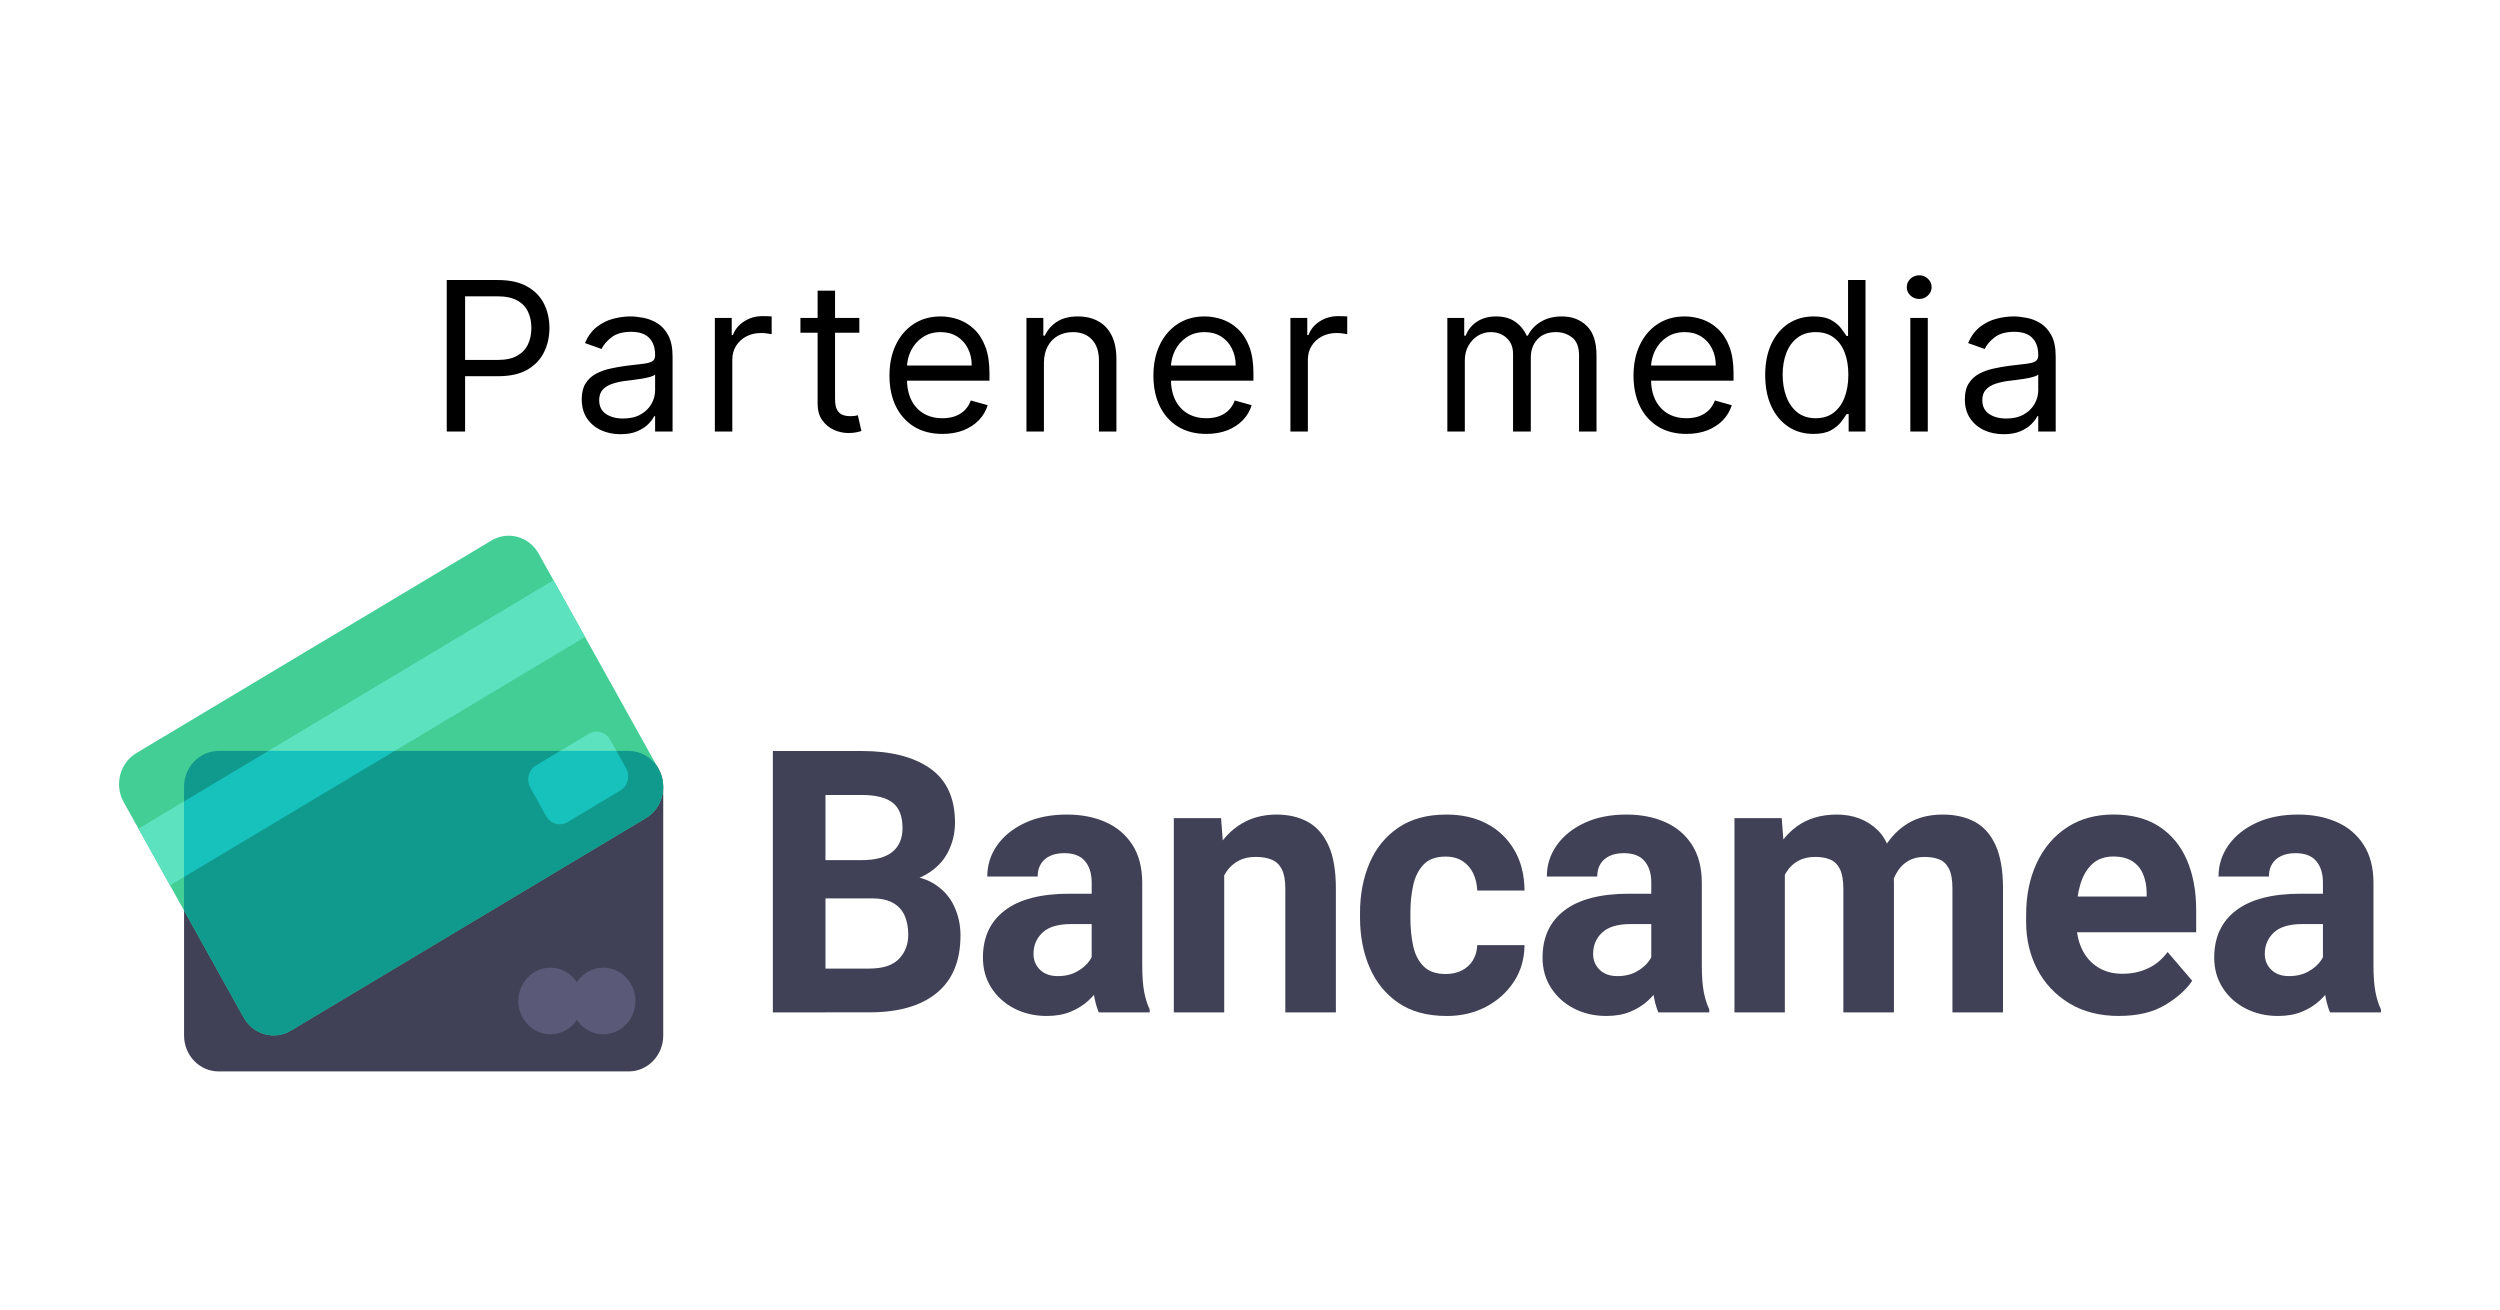 <svg width="168" height="88" viewBox="0 0 168 88" fill="none" xmlns="http://www.w3.org/2000/svg">
  <path d="M30.022 29V18.818H33.462C34.261 18.818 34.914 18.962 35.421 19.251C35.931 19.536 36.309 19.922 36.554 20.409C36.8 20.896 36.922 21.44 36.922 22.04C36.922 22.64 36.8 23.185 36.554 23.675C36.312 24.166 35.938 24.557 35.431 24.849C34.924 25.137 34.274 25.281 33.482 25.281H31.016V24.188H33.442C33.989 24.188 34.428 24.093 34.76 23.904C35.091 23.715 35.331 23.46 35.481 23.139C35.633 22.814 35.709 22.447 35.709 22.04C35.709 21.632 35.633 21.267 35.481 20.946C35.331 20.625 35.09 20.373 34.755 20.19C34.42 20.005 33.976 19.912 33.422 19.912H31.255V29H30.022ZM41.697 29.179C41.213 29.179 40.774 29.088 40.379 28.905C39.985 28.72 39.672 28.453 39.44 28.105C39.208 27.754 39.092 27.329 39.092 26.832C39.092 26.395 39.178 26.04 39.35 25.768C39.522 25.493 39.753 25.278 40.041 25.122C40.329 24.966 40.648 24.85 40.996 24.774C41.347 24.695 41.7 24.632 42.055 24.585C42.519 24.526 42.895 24.481 43.183 24.451C43.475 24.418 43.687 24.363 43.819 24.287C43.955 24.211 44.023 24.078 44.023 23.889V23.849C44.023 23.359 43.889 22.978 43.621 22.706C43.355 22.434 42.953 22.298 42.413 22.298C41.852 22.298 41.413 22.421 41.095 22.666C40.777 22.912 40.553 23.173 40.424 23.452L39.31 23.054C39.509 22.59 39.774 22.229 40.106 21.97C40.441 21.708 40.805 21.526 41.2 21.423C41.597 21.317 41.988 21.264 42.373 21.264C42.618 21.264 42.9 21.294 43.218 21.354C43.539 21.41 43.849 21.528 44.148 21.707C44.449 21.886 44.7 22.156 44.898 22.517C45.097 22.878 45.197 23.362 45.197 23.969V29H44.023V27.966H43.964C43.884 28.132 43.752 28.309 43.566 28.498C43.38 28.687 43.133 28.848 42.825 28.98C42.517 29.113 42.141 29.179 41.697 29.179ZM41.876 28.125C42.34 28.125 42.731 28.034 43.049 27.852C43.37 27.669 43.612 27.434 43.775 27.146C43.941 26.857 44.023 26.554 44.023 26.236V25.162C43.974 25.222 43.864 25.276 43.695 25.326C43.529 25.372 43.337 25.414 43.118 25.45C42.903 25.483 42.693 25.513 42.487 25.54C42.285 25.563 42.121 25.583 41.995 25.599C41.69 25.639 41.405 25.704 41.14 25.793C40.878 25.88 40.666 26.01 40.503 26.186C40.344 26.358 40.265 26.594 40.265 26.892C40.265 27.3 40.416 27.608 40.717 27.817C41.022 28.022 41.408 28.125 41.876 28.125ZM48.038 29V21.364H49.172V22.517H49.251C49.39 22.139 49.642 21.833 50.007 21.597C50.371 21.362 50.782 21.244 51.24 21.244C51.326 21.244 51.434 21.246 51.563 21.249C51.692 21.253 51.79 21.258 51.856 21.264V22.457C51.816 22.447 51.725 22.433 51.583 22.413C51.444 22.389 51.296 22.378 51.14 22.378C50.769 22.378 50.438 22.456 50.146 22.611C49.858 22.764 49.629 22.976 49.46 23.248C49.294 23.516 49.211 23.823 49.211 24.168V29H48.038ZM57.747 21.364V22.358H53.789V21.364H57.747ZM54.943 19.534H56.116V26.812C56.116 27.144 56.164 27.392 56.26 27.558C56.36 27.721 56.486 27.83 56.638 27.886C56.794 27.939 56.958 27.966 57.13 27.966C57.259 27.966 57.365 27.959 57.448 27.946C57.531 27.93 57.597 27.916 57.647 27.906L57.886 28.96C57.806 28.99 57.695 29.02 57.553 29.05C57.41 29.083 57.23 29.099 57.011 29.099C56.679 29.099 56.355 29.028 56.036 28.886C55.722 28.743 55.46 28.526 55.251 28.234C55.045 27.943 54.943 27.575 54.943 27.131V19.534ZM63.331 29.159C62.595 29.159 61.961 28.997 61.427 28.672C60.897 28.344 60.487 27.886 60.199 27.3C59.914 26.71 59.772 26.024 59.772 25.241C59.772 24.459 59.914 23.77 60.199 23.173C60.487 22.573 60.889 22.106 61.402 21.771C61.919 21.433 62.523 21.264 63.212 21.264C63.61 21.264 64.002 21.331 64.39 21.463C64.778 21.596 65.131 21.811 65.449 22.109C65.767 22.404 66.021 22.796 66.21 23.283C66.399 23.77 66.493 24.37 66.493 25.082V25.579H60.607V24.565H65.3C65.3 24.134 65.214 23.75 65.041 23.412C64.872 23.074 64.63 22.807 64.316 22.611C64.004 22.416 63.636 22.318 63.212 22.318C62.745 22.318 62.34 22.434 61.999 22.666C61.661 22.895 61.401 23.193 61.218 23.561C61.036 23.929 60.945 24.323 60.945 24.744V25.421C60.945 25.997 61.044 26.486 61.243 26.887C61.445 27.285 61.725 27.588 62.083 27.797C62.441 28.002 62.857 28.105 63.331 28.105C63.639 28.105 63.918 28.062 64.166 27.976C64.418 27.886 64.635 27.754 64.818 27.578C65 27.399 65.141 27.177 65.24 26.912L66.374 27.23C66.254 27.615 66.054 27.953 65.772 28.244C65.491 28.533 65.142 28.758 64.728 28.921C64.314 29.079 63.848 29.159 63.331 29.159ZM70.151 24.406V29H68.978V21.364H70.112V22.557H70.211C70.39 22.169 70.662 21.858 71.026 21.622C71.391 21.384 71.862 21.264 72.438 21.264C72.955 21.264 73.408 21.37 73.795 21.582C74.183 21.791 74.485 22.109 74.7 22.537C74.916 22.961 75.023 23.498 75.023 24.148V29H73.85V24.227C73.85 23.627 73.694 23.16 73.383 22.825C73.071 22.487 72.644 22.318 72.1 22.318C71.726 22.318 71.391 22.399 71.096 22.562C70.804 22.724 70.574 22.961 70.405 23.273C70.236 23.584 70.151 23.962 70.151 24.406ZM81.069 29.159C80.333 29.159 79.699 28.997 79.165 28.672C78.635 28.344 78.225 27.886 77.937 27.3C77.652 26.71 77.51 26.024 77.51 25.241C77.51 24.459 77.652 23.77 77.937 23.173C78.225 22.573 78.626 22.106 79.14 21.771C79.657 21.433 80.26 21.264 80.95 21.264C81.347 21.264 81.74 21.331 82.128 21.463C82.516 21.596 82.869 21.811 83.187 22.109C83.505 22.404 83.759 22.796 83.948 23.283C84.137 23.77 84.231 24.37 84.231 25.082V25.579H78.345V24.565H83.038C83.038 24.134 82.952 23.75 82.779 23.412C82.61 23.074 82.368 22.807 82.053 22.611C81.742 22.416 81.374 22.318 80.95 22.318C80.483 22.318 80.078 22.434 79.737 22.666C79.399 22.895 79.138 23.193 78.956 23.561C78.774 23.929 78.683 24.323 78.683 24.744V25.421C78.683 25.997 78.782 26.486 78.981 26.887C79.183 27.285 79.463 27.588 79.821 27.797C80.179 28.002 80.595 28.105 81.069 28.105C81.377 28.105 81.656 28.062 81.904 27.976C82.156 27.886 82.373 27.754 82.556 27.578C82.738 27.399 82.879 27.177 82.978 26.912L84.112 27.23C83.992 27.615 83.792 27.953 83.51 28.244C83.228 28.533 82.88 28.758 82.466 28.921C82.052 29.079 81.586 29.159 81.069 29.159ZM86.716 29V21.364H87.849V22.517H87.929C88.068 22.139 88.32 21.833 88.685 21.597C89.049 21.362 89.46 21.244 89.918 21.244C90.004 21.244 90.112 21.246 90.241 21.249C90.37 21.253 90.468 21.258 90.534 21.264V22.457C90.494 22.447 90.403 22.433 90.261 22.413C90.121 22.389 89.974 22.378 89.818 22.378C89.447 22.378 89.115 22.456 88.824 22.611C88.535 22.764 88.307 22.976 88.138 23.248C87.972 23.516 87.889 23.823 87.889 24.168V29H86.716ZM97.262 29V21.364H98.396V22.557H98.495C98.654 22.149 98.911 21.833 99.266 21.607C99.621 21.379 100.046 21.264 100.544 21.264C101.047 21.264 101.467 21.379 101.801 21.607C102.139 21.833 102.403 22.149 102.592 22.557H102.671C102.867 22.162 103.16 21.849 103.551 21.617C103.943 21.382 104.411 21.264 104.958 21.264C105.641 21.264 106.2 21.478 106.634 21.905C107.068 22.33 107.285 22.991 107.285 23.889V29H106.112V23.889C106.112 23.326 105.958 22.923 105.649 22.681C105.341 22.439 104.978 22.318 104.561 22.318C104.024 22.318 103.608 22.481 103.313 22.805C103.018 23.127 102.87 23.535 102.87 24.028V29H101.677V23.77C101.677 23.336 101.536 22.986 101.255 22.721C100.973 22.452 100.61 22.318 100.166 22.318C99.861 22.318 99.576 22.399 99.311 22.562C99.049 22.724 98.837 22.95 98.674 23.238C98.515 23.523 98.436 23.853 98.436 24.227V29H97.262ZM113.332 29.159C112.596 29.159 111.962 28.997 111.428 28.672C110.898 28.344 110.488 27.886 110.2 27.3C109.915 26.71 109.772 26.024 109.772 25.241C109.772 24.459 109.915 23.77 110.2 23.173C110.488 22.573 110.889 22.106 111.403 21.771C111.92 21.433 112.523 21.264 113.213 21.264C113.61 21.264 114.003 21.331 114.391 21.463C114.779 21.596 115.132 21.811 115.45 22.109C115.768 22.404 116.022 22.796 116.211 23.283C116.399 23.77 116.494 24.37 116.494 25.082V25.579H110.608V24.565H115.301C115.301 24.134 115.215 23.75 115.042 23.412C114.873 23.074 114.631 22.807 114.316 22.611C114.005 22.416 113.637 22.318 113.213 22.318C112.745 22.318 112.341 22.434 112 22.666C111.662 22.895 111.401 23.193 111.219 23.561C111.037 23.929 110.946 24.323 110.946 24.744V25.421C110.946 25.997 111.045 26.486 111.244 26.887C111.446 27.285 111.726 27.588 112.084 27.797C112.442 28.002 112.858 28.105 113.332 28.105C113.64 28.105 113.919 28.062 114.167 27.976C114.419 27.886 114.636 27.754 114.819 27.578C115.001 27.399 115.142 27.177 115.241 26.912L116.375 27.23C116.255 27.615 116.055 27.953 115.773 28.244C115.491 28.533 115.143 28.758 114.729 28.921C114.315 29.079 113.849 29.159 113.332 29.159ZM121.862 29.159C121.226 29.159 120.664 28.998 120.177 28.677C119.69 28.352 119.309 27.895 119.033 27.305C118.758 26.711 118.621 26.01 118.621 25.202C118.621 24.4 118.758 23.704 119.033 23.114C119.309 22.524 119.691 22.068 120.182 21.746C120.672 21.425 121.239 21.264 121.882 21.264C122.379 21.264 122.772 21.347 123.06 21.513C123.352 21.675 123.574 21.861 123.727 22.07C123.882 22.275 124.003 22.444 124.09 22.577H124.189V18.818H125.362V29H124.229V27.827H124.09C124.003 27.966 123.881 28.142 123.722 28.354C123.563 28.562 123.336 28.75 123.041 28.916C122.746 29.078 122.353 29.159 121.862 29.159ZM122.021 28.105C122.492 28.105 122.89 27.983 123.215 27.737C123.539 27.489 123.786 27.146 123.955 26.708C124.124 26.267 124.209 25.759 124.209 25.182C124.209 24.612 124.126 24.113 123.96 23.685C123.795 23.255 123.549 22.92 123.224 22.681C122.9 22.439 122.499 22.318 122.021 22.318C121.524 22.318 121.11 22.446 120.778 22.701C120.45 22.953 120.203 23.296 120.038 23.73C119.875 24.161 119.794 24.645 119.794 25.182C119.794 25.725 119.877 26.219 120.043 26.663C120.212 27.104 120.46 27.456 120.788 27.717C121.12 27.976 121.531 28.105 122.021 28.105ZM128.374 29V21.364H129.547V29H128.374ZM128.971 20.091C128.742 20.091 128.545 20.013 128.379 19.857C128.217 19.701 128.135 19.514 128.135 19.296C128.135 19.077 128.217 18.889 128.379 18.734C128.545 18.578 128.742 18.5 128.971 18.5C129.199 18.5 129.395 18.578 129.557 18.734C129.723 18.889 129.806 19.077 129.806 19.296C129.806 19.514 129.723 19.701 129.557 19.857C129.395 20.013 129.199 20.091 128.971 20.091ZM134.643 29.179C134.16 29.179 133.72 29.088 133.326 28.905C132.932 28.72 132.618 28.453 132.386 28.105C132.154 27.754 132.038 27.329 132.038 26.832C132.038 26.395 132.125 26.04 132.297 25.768C132.469 25.493 132.7 25.278 132.988 25.122C133.276 24.966 133.594 24.85 133.942 24.774C134.294 24.695 134.647 24.632 135.001 24.585C135.465 24.526 135.842 24.481 136.13 24.451C136.422 24.418 136.634 24.363 136.766 24.287C136.902 24.211 136.97 24.078 136.97 23.889V23.849C136.97 23.359 136.836 22.978 136.567 22.706C136.302 22.434 135.9 22.298 135.359 22.298C134.799 22.298 134.36 22.421 134.042 22.666C133.724 22.912 133.5 23.173 133.371 23.452L132.257 23.054C132.456 22.59 132.721 22.229 133.053 21.97C133.387 21.708 133.752 21.526 134.146 21.423C134.544 21.317 134.935 21.264 135.32 21.264C135.565 21.264 135.847 21.294 136.165 21.354C136.486 21.41 136.796 21.528 137.094 21.707C137.396 21.886 137.646 22.156 137.845 22.517C138.044 22.878 138.143 23.362 138.143 23.969V29H136.97V27.966H136.911C136.831 28.132 136.698 28.309 136.513 28.498C136.327 28.687 136.08 28.848 135.772 28.98C135.464 29.113 135.088 29.179 134.643 29.179ZM134.822 28.125C135.286 28.125 135.678 28.034 135.996 27.852C136.317 27.669 136.559 27.434 136.722 27.146C136.887 26.857 136.97 26.554 136.97 26.236V25.162C136.92 25.222 136.811 25.276 136.642 25.326C136.476 25.372 136.284 25.414 136.065 25.45C135.85 25.483 135.639 25.513 135.434 25.54C135.232 25.563 135.068 25.583 134.942 25.599C134.637 25.639 134.352 25.704 134.087 25.793C133.825 25.88 133.613 26.01 133.45 26.186C133.291 26.358 133.212 26.594 133.212 26.892C133.212 27.3 133.362 27.608 133.664 27.817C133.969 28.022 134.355 28.125 134.822 28.125Z" fill="black"/>
  <g clip-path="url(#clip0_7066_4870)">
    <path d="M42.245 50.464H14.695C13.41 50.464 12.369 51.544 12.369 52.876V69.589C12.369 70.92 13.41 72 14.695 72H42.245C43.529 72 44.57 70.92 44.57 69.589V52.876C44.57 51.544 43.529 50.464 42.245 50.464Z" fill="#404056"/>
    <path d="M40.543 65.029C39.806 65.029 39.157 65.413 38.767 65.997C38.379 65.413 37.729 65.029 36.992 65.029C35.801 65.029 34.834 66.03 34.834 67.267C34.834 68.503 35.799 69.504 36.992 69.504C37.729 69.504 38.378 69.12 38.767 68.536C39.156 69.12 39.806 69.504 40.543 69.504C41.734 69.504 42.701 68.503 42.701 67.267C42.701 66.03 41.736 65.029 40.543 65.029Z" fill="#5A5A78"/>
    <path d="M33.023 36.324L9.163 50.607C8.051 51.273 7.67 52.747 8.312 53.901L16.372 68.375C17.014 69.528 18.436 69.923 19.548 69.257L43.407 54.974C44.52 54.309 44.901 52.834 44.259 51.68L36.199 37.206C35.557 36.053 34.135 35.658 33.023 36.324Z" fill="#42CE95"/>
    <path d="M44.472 52.221C44.459 52.169 44.444 52.119 44.427 52.068C44.388 51.955 44.34 51.844 44.282 51.736C44.246 51.667 44.216 51.594 44.175 51.528V51.526C43.755 50.885 43.047 50.463 42.245 50.463H14.695C13.41 50.463 12.369 51.542 12.369 52.874V61.186L16.372 68.374C17.014 69.527 18.436 69.922 19.549 69.256L43.408 54.973C44.199 54.5 44.612 53.616 44.557 52.731C44.552 52.653 44.546 52.577 44.535 52.502C44.521 52.407 44.5 52.313 44.473 52.219L44.472 52.221Z" fill="#10998D"/>
    <path d="M54.273 60.371V57.801H57.892C58.824 57.801 59.516 57.616 59.969 57.246C60.423 56.876 60.65 56.341 60.65 55.642C60.65 54.854 60.429 54.287 59.987 53.941C59.545 53.594 58.847 53.422 57.892 53.422H55.472V68.032H51.935V50.467H57.892C59.862 50.467 61.402 50.858 62.512 51.643C63.621 52.427 64.176 53.64 64.176 55.281C64.176 55.997 64.014 56.664 63.693 57.283C63.371 57.902 62.871 58.403 62.197 58.785C61.522 59.166 60.645 59.378 59.567 59.418L58.566 60.371H54.273ZM53.284 68.032L54.691 65.088H58.427C59.327 65.088 59.986 64.873 60.405 64.442C60.824 64.012 61.034 63.472 61.034 62.819C61.034 62.312 60.95 61.876 60.784 61.51C60.616 61.143 60.353 60.862 59.992 60.665C59.632 60.467 59.157 60.369 58.566 60.369H55.192V57.799H59.438L60.241 58.824C61.272 58.8 62.103 58.981 62.731 59.367C63.36 59.753 63.819 60.256 64.109 60.875C64.4 61.495 64.545 62.154 64.545 62.853C64.545 64.558 64.016 65.848 62.956 66.72C61.898 67.593 60.387 68.03 58.424 68.03H53.281L53.284 68.032Z" fill="#404056"/>
    <path d="M73.803 62.096H72C71.107 62.096 70.46 62.288 70.057 62.669C69.653 63.051 69.452 63.528 69.452 64.099C69.452 64.525 69.598 64.881 69.888 65.166C70.179 65.452 70.576 65.594 71.08 65.594C71.584 65.594 72.009 65.493 72.377 65.287C72.745 65.082 73.031 64.833 73.232 64.539C73.434 64.246 73.531 63.974 73.524 63.725L74.431 65.245C74.322 65.574 74.161 65.914 73.948 66.264C73.734 66.615 73.464 66.941 73.139 67.242C72.813 67.544 72.419 67.79 71.957 67.983C71.496 68.176 70.959 68.273 70.346 68.273C69.539 68.273 68.812 68.105 68.165 67.772C67.516 67.438 67.002 66.976 66.622 66.384C66.242 65.793 66.053 65.116 66.053 64.352C66.053 62.984 66.543 61.926 67.525 61.179C68.506 60.431 69.955 60.057 71.871 60.057H73.802V62.095L73.803 62.096ZM73.361 59.31C73.361 58.707 73.212 58.226 72.913 57.868C72.614 57.511 72.147 57.332 71.511 57.332C71.147 57.332 70.83 57.395 70.563 57.519C70.295 57.644 70.089 57.823 69.946 58.056C69.803 58.29 69.731 58.571 69.731 58.901H66.345C66.345 58.136 66.564 57.441 67.002 56.813C67.441 56.186 68.061 55.684 68.864 55.304C69.667 54.927 70.612 54.738 71.697 54.738C72.666 54.738 73.534 54.907 74.297 55.245C75.061 55.583 75.662 56.094 76.101 56.778C76.539 57.462 76.758 58.314 76.758 59.335V64.849C76.758 65.59 76.8 66.186 76.886 66.641C76.972 67.096 77.095 67.492 77.259 67.83V68.035H73.838C73.683 67.672 73.565 67.22 73.484 66.677C73.402 66.135 73.361 65.586 73.361 65.03V59.312V59.31Z" fill="#404056"/>
    <path d="M82.266 68.032H78.88V54.978H82.057L82.267 57.765V68.031L82.266 68.032ZM80.823 61.096C80.823 59.792 81.031 58.665 81.446 57.711C81.861 56.758 82.441 56.023 83.185 55.51C83.929 54.995 84.794 54.738 85.779 54.738C86.578 54.738 87.274 54.899 87.868 55.22C88.462 55.542 88.927 56.065 89.264 56.789C89.602 57.513 89.771 58.49 89.771 59.72V68.032H86.373V59.708C86.373 59.153 86.295 58.723 86.14 58.417C85.984 58.111 85.76 57.896 85.464 57.771C85.169 57.647 84.805 57.584 84.37 57.584C83.936 57.584 83.555 57.67 83.23 57.843C82.904 58.016 82.632 58.261 82.415 58.578C82.198 58.897 82.035 59.266 81.926 59.689C81.816 60.111 81.763 60.568 81.763 61.058L80.82 61.094L80.823 61.096Z" fill="#404056"/>
    <path d="M97.212 68.273C95.909 68.273 94.828 67.979 93.972 67.393C93.114 66.806 92.471 66.014 92.04 65.017C91.609 64.019 91.394 62.905 91.394 61.675V61.337C91.394 60.107 91.607 58.993 92.034 57.995C92.461 56.998 93.105 56.206 93.966 55.619C94.827 55.032 95.905 54.738 97.2 54.738C98.239 54.738 99.149 54.946 99.928 55.36C100.708 55.774 101.321 56.364 101.767 57.128C102.213 57.892 102.44 58.796 102.448 59.843H99.271C99.256 59.425 99.166 59.042 99.003 58.697C98.84 58.35 98.603 58.076 98.293 57.871C97.982 57.666 97.598 57.563 97.141 57.563C96.496 57.563 96.005 57.742 95.663 58.1C95.322 58.458 95.089 58.925 94.965 59.5C94.84 60.075 94.778 60.689 94.778 61.34V61.677C94.778 62.345 94.839 62.967 94.959 63.541C95.079 64.116 95.312 64.578 95.657 64.928C96.002 65.278 96.501 65.454 97.152 65.454C97.564 65.454 97.926 65.373 98.24 65.212C98.555 65.051 98.801 64.824 98.98 64.531C99.159 64.237 99.256 63.897 99.271 63.511H102.448C102.44 64.436 102.202 65.256 101.732 65.971C101.262 66.688 100.636 67.25 99.853 67.66C99.07 68.07 98.189 68.275 97.212 68.275V68.273Z" fill="#404056"/>
    <path d="M111.408 62.096H109.605C108.712 62.096 108.065 62.288 107.662 62.669C107.259 63.051 107.057 63.528 107.057 64.099C107.057 64.525 107.203 64.881 107.493 65.166C107.785 65.452 108.182 65.594 108.686 65.594C109.19 65.594 109.615 65.493 109.983 65.287C110.352 65.082 110.636 64.833 110.839 64.539C111.04 64.246 111.137 63.974 111.13 63.725L112.037 65.245C111.928 65.574 111.768 65.914 111.554 66.264C111.34 66.615 111.071 66.941 110.745 67.242C110.42 67.544 110.025 67.79 109.565 67.983C109.102 68.176 108.565 68.273 107.953 68.273C107.146 68.273 106.42 68.105 105.771 67.772C105.124 67.438 104.609 66.976 104.23 66.384C103.85 65.793 103.659 65.116 103.659 64.352C103.659 62.984 104.15 61.926 105.131 61.179C106.112 60.431 107.561 60.057 109.476 60.057H111.407V62.095L111.408 62.096ZM110.966 59.31C110.966 58.707 110.817 58.226 110.518 57.868C110.219 57.511 109.752 57.332 109.116 57.332C108.75 57.332 108.434 57.395 108.167 57.519C107.9 57.644 107.693 57.823 107.55 58.056C107.406 58.29 107.334 58.571 107.334 58.901H103.948C103.948 58.136 104.168 57.441 104.605 56.813C105.044 56.186 105.664 55.684 106.467 55.304C107.27 54.927 108.214 54.738 109.3 54.738C110.27 54.738 111.136 54.907 111.901 55.245C112.665 55.583 113.266 56.094 113.705 56.778C114.143 57.462 114.362 58.314 114.362 59.335V64.849C114.362 65.59 114.404 66.186 114.49 66.641C114.575 67.096 114.701 67.492 114.863 67.83V68.035H111.442C111.287 67.672 111.169 67.22 111.088 66.677C111.005 66.135 110.965 65.586 110.965 65.03V59.312L110.966 59.31Z" fill="#404056"/>
    <path d="M119.941 68.032H116.556V54.978H119.731L119.941 57.693V68.032ZM118.487 61.096C118.487 59.873 118.674 58.784 119.045 57.825C119.418 56.868 119.972 56.114 120.709 55.564C121.446 55.014 122.357 54.738 123.443 54.738C124.528 54.738 125.486 55.094 126.2 55.806C126.915 56.517 127.272 57.689 127.272 59.322V68.034H123.874V59.746C123.874 59.166 123.798 58.722 123.647 58.412C123.495 58.102 123.28 57.887 123.001 57.766C122.721 57.645 122.384 57.585 121.988 57.585C121.546 57.585 121.166 57.672 120.847 57.844C120.529 58.017 120.267 58.262 120.062 58.58C119.855 58.898 119.705 59.267 119.607 59.69C119.51 60.112 119.462 60.569 119.462 61.059L118.484 61.096H118.487ZM125.701 60.903C125.701 59.744 125.882 58.7 126.242 57.773C126.602 56.843 127.145 56.105 127.872 55.559C128.597 55.012 129.49 54.738 130.553 54.738C131.375 54.738 132.089 54.899 132.694 55.22C133.299 55.542 133.769 56.066 134.101 56.794C134.435 57.522 134.602 58.498 134.602 59.72V68.032H131.204V59.708C131.204 59.129 131.126 58.687 130.971 58.381C130.815 58.075 130.6 57.866 130.325 57.754C130.049 57.642 129.714 57.585 129.318 57.585C128.922 57.585 128.588 57.663 128.294 57.82C127.999 57.978 127.755 58.198 127.561 58.484C127.366 58.77 127.219 59.103 127.119 59.485C127.018 59.868 126.967 60.283 126.967 60.734L125.699 60.903H125.701Z" fill="#404056"/>
    <path d="M142.404 68.273C141.101 68.273 139.982 67.987 139.048 67.417C138.113 66.845 137.397 66.083 136.901 65.13C136.404 64.177 136.156 63.118 136.156 61.95V61.48C136.156 60.169 136.394 59.005 136.872 57.987C137.349 56.969 138.028 56.173 138.908 55.598C139.789 55.022 140.829 54.735 142.032 54.735C143.234 54.735 144.27 55.004 145.092 55.538C145.914 56.073 146.535 56.821 146.954 57.781C147.372 58.742 147.583 59.867 147.583 61.153V62.649H137.611V60.249H144.255V59.971C144.247 59.513 144.165 59.101 144.011 58.734C143.856 58.368 143.615 58.081 143.29 57.872C142.963 57.663 142.537 57.558 142.01 57.558C141.428 57.558 140.954 57.73 140.59 58.071C140.225 58.413 139.957 58.877 139.787 59.465C139.616 60.052 139.531 60.724 139.531 61.48V61.95C139.531 62.634 139.654 63.237 139.898 63.76C140.142 64.282 140.497 64.693 140.963 64.99C141.428 65.289 141.983 65.437 142.627 65.437C143.27 65.437 143.806 65.319 144.326 65.081C144.845 64.844 145.291 64.475 145.664 63.977L147.317 65.907C146.921 66.502 146.314 67.045 145.496 67.535C144.678 68.026 143.648 68.27 142.407 68.27L142.404 68.273Z" fill="#404056"/>
    <path d="M156.544 62.096H154.741C153.848 62.096 153.201 62.288 152.798 62.669C152.394 63.051 152.193 63.528 152.193 64.099C152.193 64.525 152.339 64.881 152.629 65.166C152.92 65.452 153.317 65.594 153.821 65.594C154.325 65.594 154.75 65.493 155.118 65.287C155.488 65.082 155.772 64.833 155.974 64.539C156.176 64.246 156.273 63.974 156.266 63.725L157.173 65.245C157.064 65.574 156.904 65.914 156.69 66.264C156.476 66.615 156.206 66.941 155.881 67.242C155.556 67.544 155.161 67.79 154.701 67.983C154.238 68.176 153.701 68.273 153.089 68.273C152.281 68.273 151.555 68.105 150.907 67.772C150.259 67.438 149.745 66.976 149.366 66.384C148.986 65.793 148.795 65.116 148.795 64.352C148.795 62.984 149.286 61.926 150.267 61.179C151.248 60.431 152.697 60.057 154.612 60.057H156.543V62.095L156.544 62.096ZM156.102 59.31C156.102 58.707 155.953 58.226 155.654 57.868C155.355 57.511 154.888 57.332 154.251 57.332C153.886 57.332 153.57 57.395 153.303 57.519C153.036 57.644 152.829 57.823 152.686 58.056C152.541 58.29 152.47 58.571 152.47 58.901H149.084C149.084 58.136 149.304 57.441 149.741 56.813C150.179 56.186 150.8 55.684 151.603 55.304C152.405 54.927 153.35 54.738 154.436 54.738C155.406 54.738 156.272 54.907 157.037 55.245C157.801 55.583 158.402 56.094 158.84 56.778C159.279 57.462 159.497 58.314 159.497 59.335V64.849C159.497 65.59 159.54 66.186 159.626 66.641C159.711 67.096 159.836 67.492 159.999 67.83V68.035H156.578C156.423 67.672 156.305 67.22 156.223 66.677C156.141 66.135 156.101 65.586 156.101 65.03V59.312L156.102 59.31Z" fill="#404056"/>
    <path d="M9.306 55.685L11.428 59.498L12.37 58.933V53.851L9.306 55.685Z" fill="#5CE2BF"/>
    <path d="M39.316 42.803L37.193 38.99L18.028 50.464H26.518L39.316 42.803Z" fill="#5CE2BF"/>
    <path d="M18.028 50.464L12.369 53.851V58.933L26.518 50.464H18.028Z" fill="#16C2BB"/>
    <path d="M41 49.706C40.711 49.186 40.07 49.009 39.568 49.308L37.639 50.464H41.422L41 49.706Z" fill="#5CE2BF"/>
    <path d="M35.63 52.921L36.704 54.85C36.993 55.37 37.634 55.547 38.136 55.248L41.691 53.12C42.193 52.82 42.364 52.155 42.075 51.635L41.423 50.464H37.64L36.015 51.438C35.514 51.737 35.343 52.402 35.632 52.922L35.63 52.921Z" fill="#16C2BB"/>
  </g>
  <defs>
    <clipPath id="clip0_7066_4870">
      <rect width="152" height="36" fill="white" transform="translate(8 36)"/>
    </clipPath>
  </defs>
</svg>
